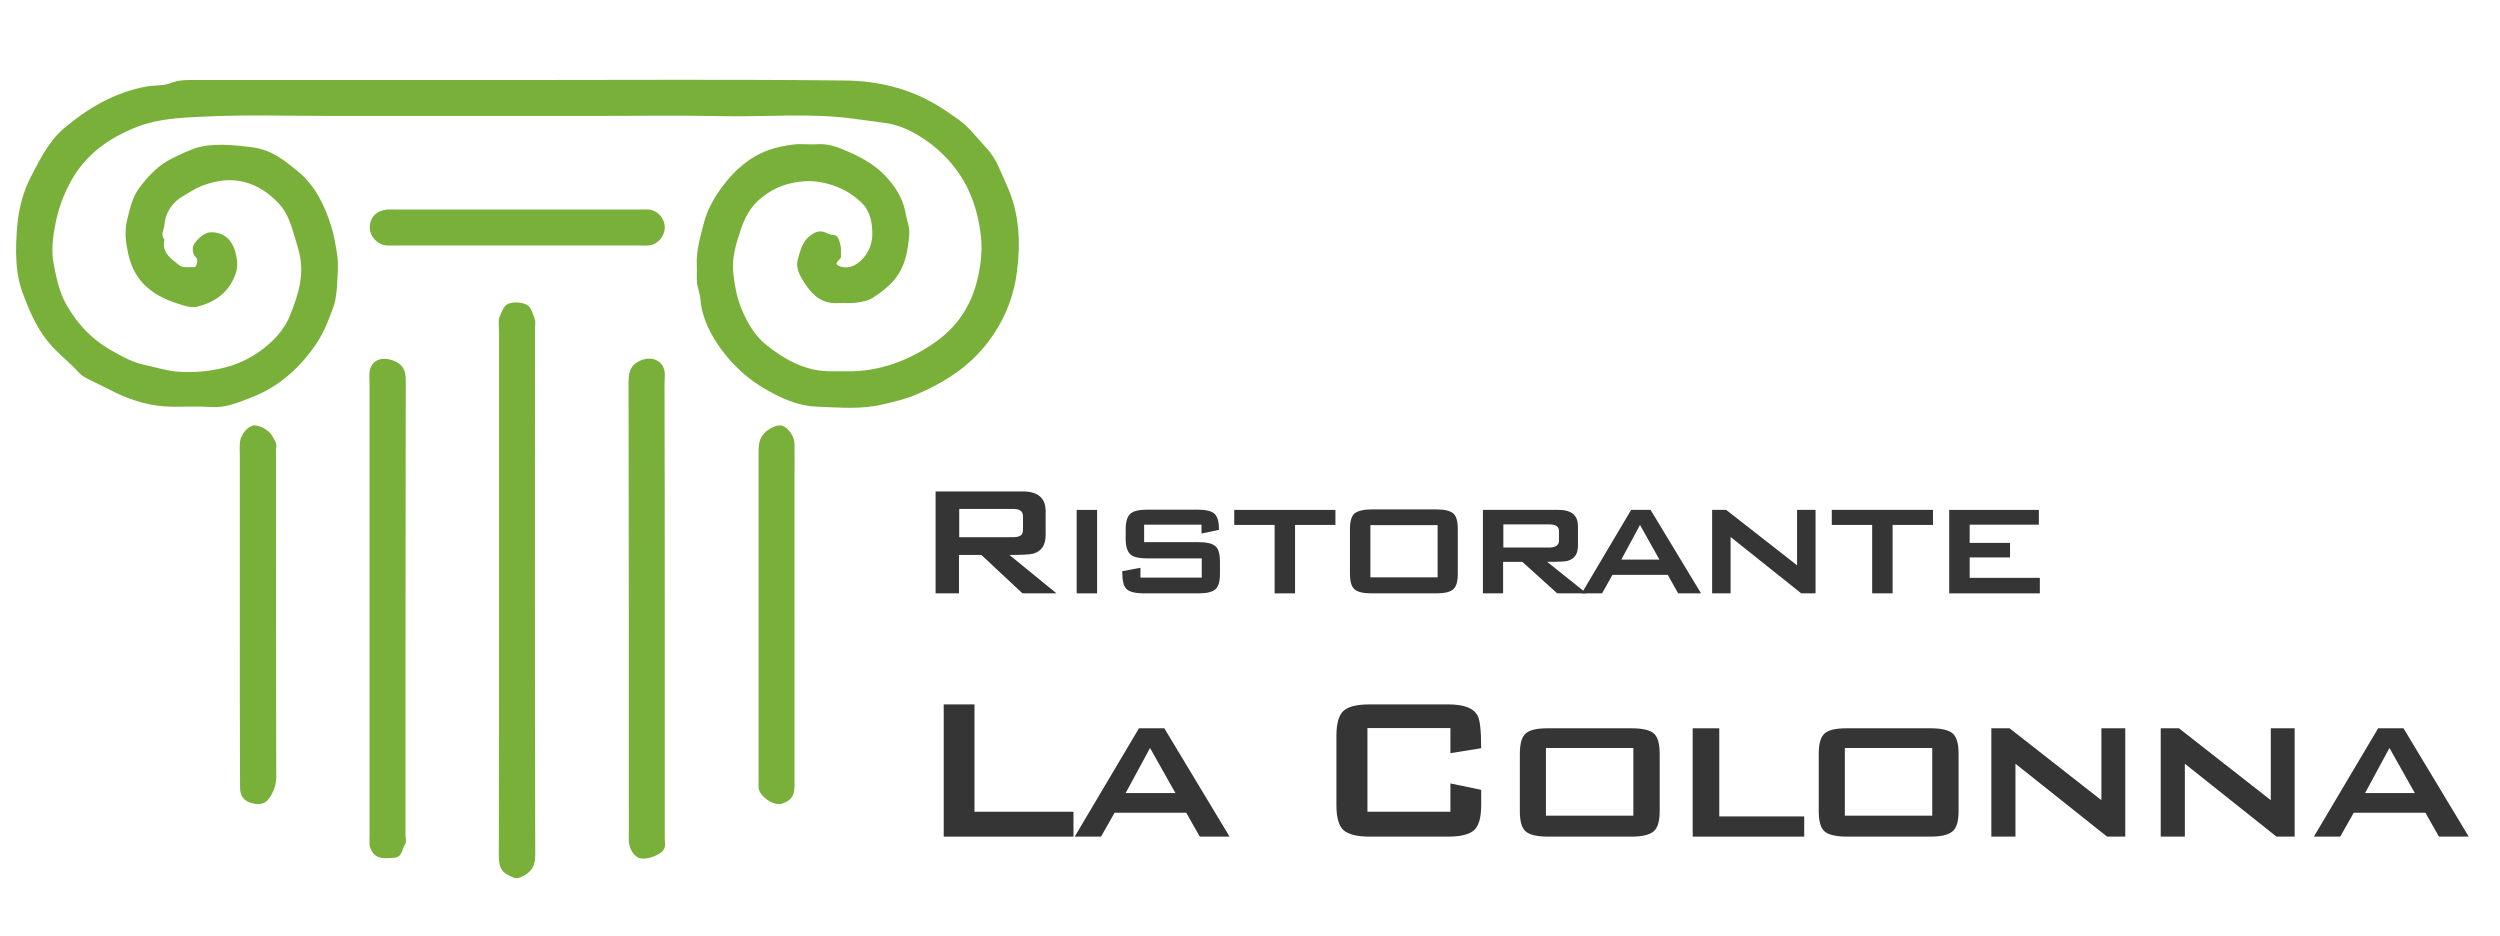 <?xml version="1.0" encoding="utf-8"?>
<!-- Generator: Adobe Illustrator 20.1.0, SVG Export Plug-In . SVG Version: 6.00 Build 0)  -->
<svg version="1.1" id="Livello_1" xmlns="http://www.w3.org/2000/svg" xmlns:xlink="http://www.w3.org/1999/xlink" x="0px" y="0px"
	 viewBox="0 0 1015.4 380.1" style="enable-background:new 0 0 1015.4 380.1;" xml:space="preserve">
<style type="text/css">
	.st0{fill:#79B039;}
	.st1{fill:#353535;}
</style>
<g id="tr60fZ.tif">
	<g>
		<path class="st0" d="M210,32.5c44.3,0,88.7-0.3,133,0.2c13.1,0.1,25.9,3,37.5,10c3,1.8,5.8,3.7,8.6,5.7c4.7,3.3,7.9,7.9,11.7,11.9
			c4,4.2,5.7,9.8,8.1,14.9c5.2,11.3,5.7,23.5,4.1,35.4c-1.3,10.3-5.3,20-11.9,28.6c-7.6,9.9-17.5,16.1-28.6,20.9
			c-4.3,1.9-9,3-13.7,4.1c-8.9,2.2-17.7,1.3-26.5,1c-8.5-0.2-16.2-3.9-23.5-8.4c-6.2-3.9-11.5-9-15.7-14.7c-4.3-5.9-8-12.7-8.6-20.5
			c-0.2-2.3-1.1-4.5-1.4-6.7c-0.2-2.4,0-4.9-0.1-7.3c-0.2-5.9,1.4-11.4,2.9-17.1c1.5-5.7,4.4-10.6,7.7-15
			c4.8-6.4,10.9-11.8,18.7-14.6c3.2-1.1,6.6-1.8,10-2.2c3.1-0.4,6.3,0.1,9.5-0.1c4.6-0.4,8.6,1.2,12.7,3c6.2,2.7,12,6,16.5,11.4
			c3.5,4.1,6,8.5,6.9,14c0.5,2.7,1.6,5.3,1.4,8.2c-1,13.1-4.3,19-14.9,25.8c-2,1.3-4.7,1.7-7.2,2c-2.1,0.3-4.4-0.1-6.6,0.1
			c-5.9,0.4-9.8-2.3-13.1-7.1c-2.4-3.5-4.6-7-3.4-10.9c1.2-3.9,1.9-8,6.7-10.5c3.6-1.8,5.3,0.9,7.9,0.9c1.9,0,2.4,2.9,2.8,4.8
			c0.2,1.2-0.1,2.5,0.1,3.6c0.3,1.6-3.5,2.9-0.9,4.1c2.1,0.9,4.8,0.9,7.4-0.9c4.3-3,6.2-7.7,6.2-12c0-4.2-0.7-9.2-4.3-12.7
			c-3.9-3.8-8.4-6.3-13.6-7.7c-5-1.4-9.6-1.5-15-0.3c-5.1,1.1-9.1,3.4-12.7,6.4c-3.9,3.2-6.4,8-7.9,12.7c-1.8,5.4-3.6,11.1-3,17
			c0.5,5.2,1.5,10.5,3.5,15.3c2.3,5.3,5.2,10.5,9.8,14.2c7.9,6.3,16.4,11,26.9,10.8c1.7,0,3.4,0,5.1,0c13.9,0.4,26.4-4.4,37.3-12.2
			c8.8-6.3,14.6-15.3,16.9-26.5c1.2-5.5,1.7-10.9,1.1-16.2c-1.3-11.6-5.2-22.2-13.3-31c-4.2-4.6-9-8.3-14.4-11.2
			c-3.1-1.7-6.7-3-10.2-3.6c-4.4-0.7-8.9-1.2-13.2-1.8c-17.6-2.5-35.2-0.8-52.8-1.1c-17.8-0.4-35.6-0.1-53.4-0.1
			c-17.5,0-35.1,0-52.6,0c-17.8,0-35.6,0-53.4,0S99.7,46.5,82,47.4c-8.6,0.4-17.6,0.8-26,4c-11.6,4.5-21.2,11.2-27.3,22.4
			c-3,5.5-5,11-6.2,17.2c-1.1,5.5-1.7,11.1-0.7,16.2c1.1,5.6,2.2,11.4,5.3,16.8c4.4,7.6,10.1,13.7,17.4,17.9
			c4.4,2.5,8.9,5.2,14.2,6.3c4.2,0.9,8.4,2.2,12.7,2.7c6.7,0.6,13.4,0,19.8-1.6c4.8-1.2,9.3-3.2,13.6-6.1c5.7-4,10.5-8.8,13-15.1
			c3.4-8.5,6.2-17,3.4-26.8c-3.2-10.8-4-15-9.5-20.2c-9-8.5-19.2-9.9-30.2-5.4c-2.3,0.9-4.4,2.4-6.6,3.6c-4.8,2.6-7.7,6.9-8.1,11.9
			c-0.1,2-1.8,4.1,0,6.1c-1.3,5.4,2.9,7.9,6.1,10.5c1.3,1.1,4.1,0.6,6.2,0.7c0.3,0,0.8-1,0.9-1.6c0.1-0.7,0.2-1.7-0.2-2.1
			c-1.9-1.8-1.8-4.4-0.8-5.9c1.4-2,3.8-4.2,6-4.5c2.3-0.3,5.3,0.4,7.5,2.4c3.2,3.1,4.8,10,3.2,14.4c-2.6,7.4-8.2,11.5-15.4,13.3
			c-2.7,0.7-5.4-0.3-8.2-1.2c-5.4-1.8-10.2-4.1-14.1-8.3c-3.2-3.5-4.9-7.4-6-12.2c-1-4.7-1.5-8.9-0.3-13.7c1.1-4.5,2-8.8,4.8-12.7
			c3.6-4.8,7.6-9.1,12.9-11.8c3.2-1.6,6.5-3.2,9.9-4.4c6.7-2.2,15.4-1.4,23.7-0.3c7.5,1.1,12.6,5.3,18,9.7
			c7,5.8,10.8,13.6,13.5,22.2c1.2,3.8,1.8,7.6,2.4,11.4c0.6,3.6,0.3,7.3,0.1,10.9c-0.2,3.5-0.4,7.1-1.5,10.3
			c-1.8,5.1-3.8,10.3-6.7,14.7c-6.6,9.9-15.1,17.8-26.4,22.2c-5.4,2.1-10.6,4.4-16.6,4c-5.1-0.3-10.2-0.1-15.3-0.1
			c-8.4,0-16.4-2.2-23.9-5.9c-3.4-1.7-6.9-3.4-10.3-5.1c-1.4-0.7-3-1.5-4-2.6c-3.6-4-7.8-7.2-11.4-11.2c-5.2-5.8-8.3-12.5-11-19.6
			C6,111.6,6.2,101.5,7,91.7c0.6-6.9,2.4-14,5.7-20.2c3.6-6.9,7.2-14.2,13.2-19.3c9.7-8.2,20.3-14.5,33.2-17
			c3.5-0.7,7.2-0.2,10.3-1.5c3.6-1.4,7-1.2,10.4-1.2C123.3,32.5,166.7,32.5,210,32.5z"/>
		<path class="st0" d="M202.7,240.1c0-35.3,0-70.7,0-106c0-1.7-0.4-3.6,0.1-5.1c0.8-2.1,1.9-4.9,3.6-5.6c2.2-0.9,5.5-0.7,7.6,0.4
			c1.7,0.8,2.4,3.7,3.2,5.8c0.4,1.1,0.1,2.4,0.1,3.6c0,71.4-0.1,142.8,0.1,214.2c0,5-2.2,7.4-6.2,9c-0.7,0.3-1.8,0.4-2.5,0.1
			c-4.9-1.9-6.1-3.8-6.1-9C202.7,311.8,202.7,276,202.7,240.1z"/>
		<path class="st0" d="M150.1,246.7c0-30.2,0-60.4,0-90.5c0-1.7-0.2-3.4,0-5.1c0.6-4.8,4.8-6.4,9.5-4.7c4.1,1.5,5.2,4,5.2,8.1
			c-0.1,61.6-0.1,123.1-0.1,184.7c0,1.2,0.5,2.8-0.1,3.6c-1.4,2-1.2,5.4-4.5,5.6c-3.3,0.1-6.9,1-9.1-2.7c-0.4-0.8-0.8-1.7-0.9-2.5
			c-0.1-1.4,0-2.9,0-4.4C150.1,308,150.1,277.4,150.1,246.7z"/>
		<path class="st0" d="M270,247.8c0,30.9,0,61.8,0,92.7c0,1.8,0.7,3.7-1.1,5.4c-2,1.9-7.5,3.8-9.9,2.3c-2.2-1.3-3.3-3.8-3.6-6.4
			c-0.1-1,0-1.9,0-2.9c0-61.3,0-122.7-0.1-184c0-4.3,1.1-7.1,5.4-8.7c4.1-1.5,8.4,0.2,9.2,4.5c0.3,1.7,0,3.4,0,5.1
			C270,186.4,270,217.1,270,247.8z"/>
		<path class="st0" d="M322.7,250.4c0,22.9,0,45.8,0,68.7c0,4.2-1.4,6.1-5.1,7.3c-3.4,1.1-9.2-2.9-9.5-6.5c-0.1-1.2,0-2.4,0-3.7
			c0-43.9,0-87.7,0-131.6c0-2.6-0.1-5.1,1.4-7.5c1.6-2.5,5.9-4.9,8.1-4.2c2.5,0.7,5,4.2,5.1,7.3c0.1,4.1,0,8.3,0,12.4
			C322.7,211.9,322.7,231.1,322.7,250.4z"/>
		<path class="st0" d="M97.4,250.4c0-21.9,0-43.9,0-65.8c0-1.5-0.1-2.9,0-4.4c0.1-3.1,2.6-6.5,5.1-7.3c2.2-0.7,6.7,1.6,8.1,4.2
			c0.9,1.6,2.1,3.2,1.5,5.2c-0.1,0.4,0,1,0,1.5c0,43.9,0,87.7,0.1,131.6c0,3.2-0.9,5.8-2.6,8.5c-1.8,2.8-4.4,3-7,2.4
			c-3.5-0.8-5.1-3-5.1-6.5C97.4,296.7,97.4,273.5,97.4,250.4z"/>
		<path class="st0" d="M210.3,85.1c16.3,0,32.6,0,48.9,0c1.5,0,2.9-0.1,4.4,0c3.6,0.4,6.5,3.7,6.4,7.4c-0.1,3.7-3,6.9-6.6,7.2
			c-1.2,0.1-2.4,0-3.6,0c-33.1,0-66.2,0-99.2,0c-1.2,0-2.4,0.1-3.6,0c-3.6-0.3-6.7-3.5-6.8-7c-0.1-4.6,2.9-7.2,7-7.6
			c1.4-0.1,2.9,0,4.4,0C177.7,85.1,194,85.1,210.3,85.1z"/>
	</g>
</g>
<g>
	<path class="st1" d="M436,339.8h-52.7v-53.7h12.5v43.6H436V339.8z"/>
	<path class="st1" d="M499.4,339.8h-12.1l-5.5-9.7h-29.1l-5.5,9.7h-10.7l26.1-44h10.3L499.4,339.8z M477.4,322.1l-10.3-18.3
		l-9.9,18.3H477.4z"/>
	<path class="st1" d="M601.6,327.1c0,5-1,8.4-2.9,10.1c-1.9,1.7-5.4,2.6-10.5,2.6h-32c-5.1,0-8.5-0.9-10.5-2.6
		c-1.9-1.7-2.9-5.1-2.9-10.1v-28.3c0-5,1-8.4,2.9-10.1c1.9-1.7,5.4-2.6,10.5-2.6h32c6.4,0,10.3,1.5,11.9,4.5c1,1.7,1.5,6.2,1.5,13.3
		l-12.5,2v-10.2h-33.7v34h33.7v-11.5l12.5,2.6V327.1z"/>
	<path class="st1" d="M674.1,329.4c0,4.2-0.8,6.9-2.5,8.3c-1.7,1.4-4.6,2.1-8.9,2.1h-34c-4.3,0-7.3-0.7-8.9-2
		c-1.7-1.4-2.5-4.1-2.5-8.4v-23.2c0-4.2,0.8-7,2.5-8.4c1.7-1.4,4.6-2,8.9-2h34c4.3,0,7.3,0.7,8.9,2c1.7,1.4,2.5,4.1,2.5,8.4V329.4z
		 M663.4,331.3v-27.5h-35.5v27.5H663.4z"/>
	<path class="st1" d="M732.8,339.8h-45.3v-44h10.8v35.8h34.5V339.8z"/>
	<path class="st1" d="M795.5,329.4c0,4.2-0.8,6.9-2.5,8.3c-1.7,1.4-4.6,2.1-8.9,2.1h-34c-4.3,0-7.3-0.7-8.9-2
		c-1.7-1.4-2.5-4.1-2.5-8.4v-23.2c0-4.2,0.8-7,2.5-8.4c1.7-1.4,4.6-2,8.9-2h34c4.3,0,7.3,0.7,8.9,2c1.7,1.4,2.5,4.1,2.5,8.4V329.4z
		 M784.8,331.3v-27.5h-35.5v27.5H784.8z"/>
	<path class="st1" d="M863.2,339.8h-7.4l-37.2-29.6v29.6h-9.8v-44h7.4l37.3,29.2v-29.2h9.7V339.8z"/>
	<path class="st1" d="M932,339.8h-7.4l-37.2-29.6v29.6h-9.8v-44h7.4l37.3,29.2v-29.2h9.7V339.8z"/>
	<path class="st1" d="M1002.7,339.8h-12.1l-5.5-9.7H956l-5.5,9.7h-10.7l26.1-44h10.3L1002.7,339.8z M980.8,322.1l-10.3-18.3
		l-9.9,18.3H980.8z"/>
</g>
<g>
	<path class="st1" d="M429.1,241h-13.8l-16.7-15.6h-9.1V241h-9.5v-41.4h35.4c6.2,0,9.3,2.7,9.3,8v9.7c0,4-1.6,6.5-4.8,7.5
		c-1.2,0.4-4.5,0.6-9.9,0.6L429.1,241z M415.5,215v-5c0-1.4-0.4-2.3-1.2-2.7c-0.6-0.4-1.6-0.6-3.1-0.6h-21.6v11.5h21.6
		c1.5,0,2.5-0.2,3.1-0.6C415.1,217.3,415.5,216.4,415.5,215z"/>
	<path class="st1" d="M445.6,241h-8.3v-33.9h8.3V241z"/>
	<path class="st1" d="M495.5,233c0,3.2-0.6,5.3-1.9,6.4c-1.3,1.1-3.6,1.6-6.9,1.6h-22c-3.6,0-6-0.6-7.2-1.8
		c-1.2-1.2-1.7-3.6-1.7-7.2l7.4-1.4v4h24.9v-7.8h-22c-3.3,0-5.6-0.5-6.8-1.5c-1.4-1.1-2.1-3.3-2.1-6.5v-3.8c0-3.2,0.7-5.4,2.1-6.5
		c1.2-1,3.5-1.5,6.8-1.5h20.1c3.4,0,5.8,0.5,7,1.6c1.3,1.1,1.9,3.3,1.9,6.6l-7.1,1.5v-3.6h-23.3v7.1h22c3.3,0,5.6,0.5,6.9,1.6
		c1.3,1,1.9,3.2,1.9,6.5V233z"/>
	<path class="st1" d="M542.4,213.2H526V241h-8.3v-27.8h-16.4v-6.1h41.1V213.2z"/>
	<path class="st1" d="M592.1,233c0,3.2-0.6,5.3-1.9,6.4c-1.3,1.1-3.6,1.6-6.9,1.6h-26.2c-3.3,0-5.6-0.5-6.9-1.6s-1.9-3.2-1.9-6.5
		v-17.9c0-3.3,0.6-5.4,1.9-6.5c1.3-1,3.6-1.6,6.9-1.6h26.2c3.3,0,5.6,0.5,6.9,1.6c1.3,1,1.9,3.2,1.9,6.5V233z M583.9,234.5v-21.2
		h-27.3v21.2H583.9z"/>
	<path class="st1" d="M644.4,241h-11.9l-14.2-12.8h-7.8V241h-8.2v-33.9H633c5.3,0,7.9,2.2,7.9,6.6v8c0,3.3-1.4,5.3-4.2,6.1
		c-1,0.3-3.7,0.4-8.3,0.4L644.4,241z M633.2,219.6v-3.9c0-1.8-1.3-2.7-3.8-2.7h-18.8v9.4h18.8C631.9,222.3,633.2,221.4,633.2,219.6z
		"/>
	<path class="st1" d="M690.9,241h-9.3l-4.2-7.5h-22.5l-4.2,7.5h-8.3l20.1-33.9h7.9L690.9,241z M674,227.3l-7.9-14.1l-7.6,14.1H674z"
		/>
	<path class="st1" d="M737.3,241h-5.7l-28.7-22.9V241h-7.5v-33.9h5.7l28.8,22.5v-22.5h7.5V241z"/>
	<path class="st1" d="M785.1,213.2h-16.4V241h-8.3v-27.8H744v-6.1h41.1V213.2z"/>
	<path class="st1" d="M828.5,241h-36.8v-33.9h36.4v6h-28.1v7.4h16.4v5.9h-16.4v8.3h28.5V241z"/>
</g>
</svg>
